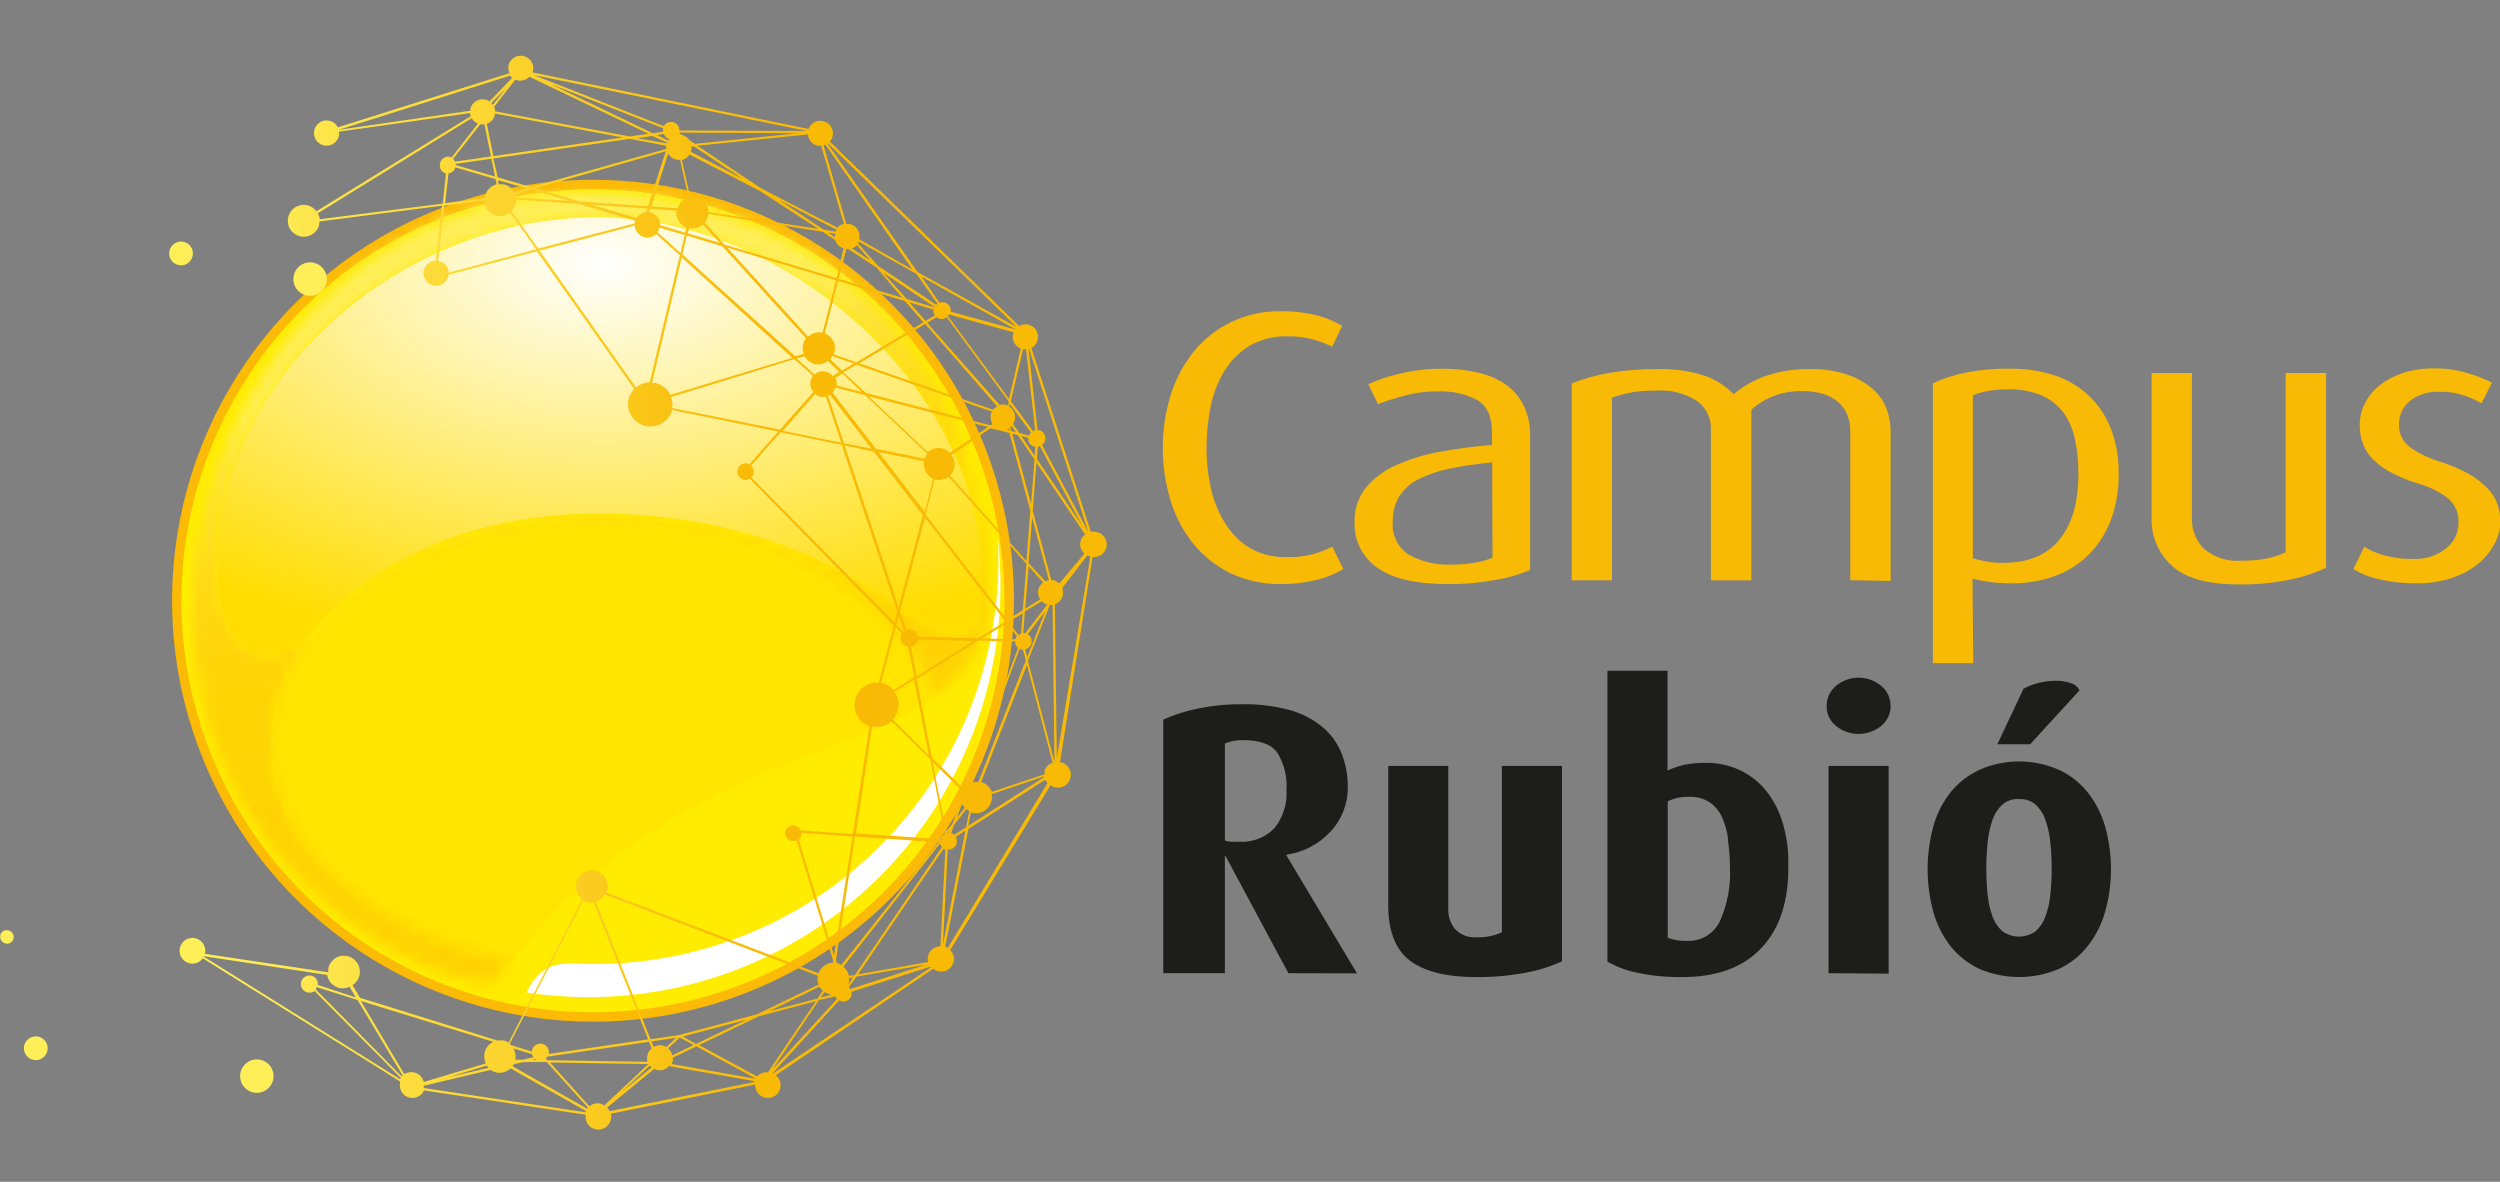 <svg width="220" height="104" viewBox="0 0 220 104" fill="none" xmlns="http://www.w3.org/2000/svg">
<rect x="0" y="0" width="220" height="104" fill="#808080" stroke="none"/>
<g clip-path="url(#clip0_487_14600)">
<path d="M115.823 51.04C114.805 51.292 113.76 51.413 112.711 51.4C111.187 51.422 109.677 51.098 108.296 50.451C107.035 49.837 105.921 48.959 105.03 47.876C104.118 46.745 103.433 45.448 103.014 44.057C102.551 42.546 102.32 40.973 102.329 39.393C102.321 37.831 102.552 36.278 103.014 34.787C103.439 33.398 104.123 32.103 105.03 30.968C105.955 29.823 107.13 28.904 108.466 28.285C109.801 27.665 111.261 27.36 112.733 27.392C113.801 27.372 114.868 27.494 115.904 27.753C116.681 27.953 117.425 28.265 118.111 28.68L117.229 30.512C116.71 30.252 116.168 30.042 115.61 29.887C114.875 29.681 114.114 29.584 113.351 29.6C112.165 29.555 110.99 29.843 109.959 30.431C109.061 30.984 108.305 31.74 107.752 32.638C107.17 33.603 106.759 34.661 106.538 35.765C106.296 36.959 106.176 38.175 106.177 39.393C106.168 40.63 106.304 41.865 106.582 43.072C106.828 44.169 107.269 45.213 107.884 46.154C108.442 47.03 109.198 47.761 110.092 48.288C111.089 48.822 112.213 49.077 113.344 49.024C114.088 49.041 114.831 48.955 115.551 48.766C116.134 48.598 116.701 48.377 117.243 48.104L118.214 50.076C117.473 50.52 116.666 50.846 115.823 51.04Z" fill="#F9BA05"/>
<path d="M131.576 51.04C130.213 51.296 128.828 51.417 127.441 51.4C124.587 51.4 122.495 50.91 121.165 49.929C120.539 49.489 120.032 48.9 119.689 48.215C119.346 47.531 119.179 46.772 119.201 46.007C119.158 44.917 119.493 43.846 120.15 42.976C120.849 42.12 121.739 41.44 122.747 40.989C123.963 40.43 125.243 40.025 126.559 39.783C128.126 39.49 129.707 39.281 131.297 39.157V38.039C131.297 36.641 130.848 35.684 129.95 35.177C128.882 34.641 127.694 34.388 126.5 34.441C125.505 34.434 124.515 34.566 123.557 34.831C122.779 35.035 122.013 35.281 121.261 35.567L120.415 33.801C121.274 33.422 122.165 33.121 123.078 32.903C124.385 32.583 125.728 32.429 127.074 32.447C128.043 32.453 129.01 32.559 129.958 32.764C130.818 32.941 131.639 33.276 132.378 33.749C133.076 34.209 133.643 34.84 134.027 35.581C134.467 36.451 134.682 37.418 134.652 38.392V50.164C133.665 50.577 132.633 50.871 131.576 51.04ZM131.312 40.688C130.077 40.804 128.849 40.983 127.633 41.225C126.681 41.409 125.758 41.718 124.888 42.144C124.198 42.476 123.606 42.983 123.174 43.616C122.746 44.309 122.534 45.113 122.563 45.926C122.515 46.483 122.618 47.042 122.86 47.545C123.102 48.049 123.475 48.478 123.939 48.788C125.099 49.443 126.421 49.754 127.75 49.686C128.413 49.686 129.075 49.634 129.73 49.532C130.283 49.446 130.825 49.293 131.341 49.075L131.312 40.688Z" fill="#F9BA05"/>
<path d="M162.824 51.062V37.914C162.825 37.468 162.75 37.025 162.603 36.604C162.45 36.178 162.198 35.795 161.868 35.486C161.499 35.133 161.057 34.867 160.573 34.706C159.936 34.5 159.27 34.403 158.601 34.419C156.955 34.375 155.354 34.956 154.12 36.045V51.069H150.559V37.767C150.575 37.292 150.475 36.82 150.269 36.392C150.062 35.965 149.756 35.593 149.374 35.309C148.316 34.616 147.061 34.288 145.799 34.375C145.06 34.36 144.321 34.412 143.591 34.529C143.003 34.641 142.422 34.793 141.855 34.986V51.062H138.309V33.735C139.365 33.326 140.46 33.02 141.575 32.822C143.006 32.574 144.457 32.461 145.909 32.484C147.306 32.439 148.701 32.638 150.029 33.072C150.986 33.411 151.854 33.962 152.568 34.684C153.391 33.987 154.337 33.448 155.356 33.095C156.626 32.658 157.964 32.451 159.307 32.484C160.424 32.455 161.537 32.622 162.596 32.977C163.405 33.249 164.154 33.674 164.803 34.228C165.339 34.698 165.753 35.291 166.01 35.957C166.246 36.57 166.37 37.22 166.378 37.877V51.121L162.824 51.062Z" fill="#F9BA05"/>
<path d="M185.779 45.706C185.359 46.843 184.708 47.88 183.866 48.752C183.025 49.605 182.005 50.261 180.879 50.672C179.632 51.126 178.314 51.351 176.987 51.334C176.362 51.339 175.737 51.3 175.118 51.216C174.6 51.151 174.086 51.053 173.58 50.922L173.647 58.361H170.093V33.735C170.973 33.322 171.899 33.016 172.852 32.822C174.171 32.55 175.515 32.425 176.862 32.447C178.254 32.423 179.641 32.64 180.96 33.087C182.08 33.477 183.1 34.111 183.947 34.941C184.764 35.765 185.397 36.753 185.801 37.84C186.245 39.056 186.462 40.343 186.441 41.637C186.473 43.022 186.248 44.401 185.779 45.706ZM182.593 38.642C182.419 37.784 182.063 36.974 181.549 36.266C181.054 35.616 180.397 35.108 179.643 34.794C178.711 34.41 177.707 34.23 176.7 34.264C176.12 34.256 175.541 34.303 174.971 34.404C174.508 34.49 174.053 34.613 173.61 34.772V49.127C173.999 49.244 174.394 49.34 174.794 49.414C175.28 49.497 175.773 49.536 176.266 49.532C178.473 49.532 180.114 48.855 181.225 47.493C182.336 46.132 182.895 44.234 182.895 41.784C182.912 40.731 182.811 39.68 182.593 38.65V38.642Z" fill="#F9BA05"/>
<path d="M201.605 50.988C200.106 51.304 198.576 51.452 197.044 51.43C194.326 51.43 192.364 50.893 191.158 49.818C190.551 49.273 190.073 48.599 189.758 47.845C189.444 47.092 189.301 46.278 189.34 45.463V32.822H192.887V45.595C192.872 46.089 192.957 46.58 193.137 47.041C193.316 47.501 193.586 47.92 193.931 48.273C194.385 48.663 194.911 48.957 195.479 49.141C196.048 49.324 196.647 49.392 197.242 49.34C197.982 49.349 198.721 49.287 199.45 49.156C200.036 49.045 200.605 48.857 201.142 48.597V32.822H204.696V49.973C203.707 50.425 202.67 50.766 201.605 50.988Z" fill="#F9BA05"/>
<path d="M219.433 48.001C219.065 48.665 218.564 49.246 217.962 49.708C217.271 50.233 216.494 50.634 215.666 50.893C214.693 51.197 213.677 51.346 212.657 51.334C211.573 51.344 210.492 51.228 209.434 50.988C208.608 50.822 207.816 50.513 207.095 50.076L208.059 48.111C208.575 48.444 209.141 48.692 209.736 48.847C210.568 49.088 211.431 49.202 212.297 49.186C213.355 49.245 214.4 48.921 215.24 48.273C215.58 48.014 215.856 47.68 216.047 47.298C216.239 46.915 216.34 46.494 216.343 46.066C216.374 45.653 216.308 45.239 216.151 44.856C215.994 44.473 215.75 44.131 215.438 43.859C214.629 43.248 213.71 42.799 212.731 42.534C211.833 42.26 210.967 41.89 210.148 41.431C209.564 41.105 209.039 40.682 208.596 40.18C208.263 39.779 208.013 39.317 207.86 38.819C207.722 38.363 207.652 37.89 207.654 37.413C207.652 36.743 207.811 36.082 208.117 35.486C208.432 34.862 208.882 34.317 209.434 33.889C210.045 33.42 210.732 33.059 211.465 32.822C212.331 32.545 213.235 32.409 214.143 32.418C215.139 32.402 216.131 32.536 217.086 32.815C217.85 33.027 218.59 33.318 219.294 33.683L218.367 35.501C217.918 35.236 217.445 35.014 216.954 34.838C216.247 34.583 215.498 34.461 214.747 34.478C213.762 34.404 212.787 34.707 212.017 35.324C211.73 35.578 211.501 35.891 211.344 36.241C211.188 36.592 211.109 36.971 211.112 37.355C211.097 37.755 211.183 38.152 211.363 38.51C211.544 38.868 211.811 39.174 212.142 39.4C212.942 39.942 213.821 40.359 214.747 40.636C215.65 40.916 216.52 41.291 217.344 41.755C217.954 42.105 218.507 42.547 218.985 43.064C219.365 43.469 219.65 43.954 219.816 44.484C219.963 44.978 220.037 45.492 220.037 46.007C220.005 46.712 219.798 47.397 219.433 48.001Z" fill="#F9BA05"/>
<path d="M113.381 85.643L107.855 75.342H107.789V85.643H102.366V63.327C103.348 62.884 104.378 62.556 105.434 62.348C106.732 62.084 108.054 61.958 109.378 61.973C110.763 61.95 112.145 62.121 113.484 62.481C114.53 62.767 115.504 63.268 116.346 63.952C117.094 64.571 117.678 65.364 118.045 66.263C118.428 67.222 118.618 68.247 118.604 69.279C118.621 70.74 118.067 72.15 117.059 73.208C116.565 73.738 115.986 74.18 115.345 74.518C114.68 74.873 113.958 75.107 113.211 75.21V75.283L119.414 85.657L113.381 85.643ZM112.402 66.226C111.858 65.49 110.85 65.13 109.378 65.13C109.077 65.127 108.776 65.154 108.48 65.21C108.244 65.263 108.012 65.337 107.789 65.431V73.966C107.948 74.022 108.114 74.057 108.282 74.069C108.512 74.084 108.743 74.084 108.973 74.069C109.56 74.116 110.15 74.033 110.7 73.826C111.251 73.618 111.749 73.292 112.159 72.87C112.91 71.93 113.285 70.745 113.211 69.544C113.295 68.381 113.012 67.22 112.402 66.226Z" fill="#1D1E1B"/>
<path d="M134.284 85.591C132.815 85.871 131.321 86.002 129.825 85.981C127.228 85.981 125.3 85.473 124.042 84.51C122.784 83.546 122.166 81.89 122.166 79.676V67.403H127.449V80.051C127.441 80.665 127.646 81.263 128.03 81.743C128.274 82.004 128.575 82.207 128.909 82.334C129.243 82.462 129.602 82.511 129.958 82.479C130.718 82.51 131.475 82.359 132.165 82.037V67.403H137.455V84.591C136.446 85.059 135.38 85.395 134.284 85.591Z" fill="#1D1E1B"/>
<path d="M155.017 83.406C153.413 85.123 151.096 85.981 148.064 85.981C146.71 86.002 145.357 85.872 144.032 85.591C143.127 85.409 142.257 85.081 141.457 84.62V59.023H146.74V67.808C147.198 67.596 147.676 67.43 148.167 67.315C148.813 67.18 149.472 67.119 150.132 67.131C151.146 67.123 152.151 67.336 153.075 67.756C153.965 68.172 154.752 68.78 155.378 69.537C156.041 70.362 156.541 71.306 156.849 72.318C157.217 73.509 157.393 74.751 157.372 75.997C157.43 79.219 156.646 81.689 155.017 83.406ZM152.074 73.841C151.992 73.159 151.803 72.493 151.515 71.869C151.271 71.346 150.889 70.898 150.411 70.574C149.887 70.256 149.281 70.097 148.667 70.118C148.302 70.108 147.936 70.143 147.579 70.221C147.294 70.285 147.02 70.387 146.762 70.523V82.523C147.283 82.72 147.838 82.812 148.395 82.795C148.999 82.835 149.601 82.695 150.125 82.393C150.649 82.09 151.071 81.639 151.338 81.096C152.016 79.594 152.324 77.951 152.236 76.306C152.23 75.491 152.168 74.677 152.052 73.871L152.074 73.841Z" fill="#1D1E1B"/>
<path d="M165.554 63.871C164.991 64.335 164.285 64.588 163.556 64.588C162.827 64.588 162.121 64.335 161.558 63.871C161.297 63.66 161.088 63.392 160.947 63.087C160.805 62.782 160.735 62.449 160.742 62.113C160.742 61.779 160.816 61.45 160.957 61.147C161.098 60.845 161.303 60.577 161.558 60.362C162.118 59.892 162.825 59.634 163.556 59.634C164.287 59.634 164.994 59.892 165.554 60.362C165.812 60.575 166.019 60.842 166.16 61.145C166.301 61.448 166.373 61.779 166.37 62.113C166.377 62.449 166.307 62.782 166.165 63.087C166.024 63.392 165.815 63.66 165.554 63.871ZM160.911 85.643V67.403H166.201V85.68L160.911 85.643Z" fill="#1D1E1B"/>
<path d="M185.243 80.264C184.927 81.36 184.403 82.385 183.698 83.281C183.022 84.129 182.158 84.81 181.174 85.267C180.07 85.737 178.883 85.979 177.683 85.979C176.483 85.979 175.296 85.737 174.192 85.267C173.207 84.808 172.341 84.128 171.661 83.281C170.96 82.385 170.442 81.36 170.138 80.264C169.461 77.791 169.461 75.181 170.138 72.708C170.438 71.615 170.956 70.594 171.661 69.706C172.346 68.869 173.211 68.197 174.192 67.742C175.292 67.257 176.481 67.006 177.683 67.006C178.885 67.006 180.074 67.257 181.174 67.742C182.157 68.191 183.021 68.864 183.698 69.706C184.405 70.595 184.93 71.615 185.243 72.708C185.942 75.178 185.942 77.794 185.243 80.264ZM180.424 74.106C180.363 73.438 180.22 72.781 179.997 72.149C179.827 71.639 179.534 71.179 179.143 70.81C178.734 70.463 178.207 70.286 177.672 70.317C177.406 70.298 177.139 70.332 176.887 70.416C176.634 70.501 176.401 70.635 176.2 70.81C175.804 71.175 175.508 71.636 175.339 72.149C175.12 72.782 174.977 73.439 174.913 74.106C174.833 74.881 174.794 75.659 174.795 76.438C174.794 77.21 174.833 77.981 174.913 78.749C174.978 79.399 175.121 80.038 175.339 80.654C175.516 81.148 175.812 81.59 176.2 81.942C176.628 82.253 177.143 82.42 177.672 82.42C178.201 82.42 178.716 82.253 179.143 81.942C179.532 81.591 179.826 81.148 179.997 80.654C180.223 80.041 180.367 79.4 180.424 78.749C180.509 77.981 180.551 77.21 180.549 76.438C180.551 75.659 180.509 74.88 180.424 74.106ZM178.65 65.498H175.766L178.062 60.619C178.487 60.377 178.946 60.199 179.423 60.09C179.905 59.974 180.399 59.912 180.894 59.906C181.345 59.897 181.793 59.966 182.219 60.112C182.386 60.157 182.543 60.238 182.677 60.349C182.811 60.459 182.921 60.596 182.999 60.752L178.65 65.498Z" fill="#1D1E1B"/>
<path d="M88.813 52.872C88.808 62.582 84.945 71.892 78.076 78.755C71.207 85.618 61.894 89.472 52.184 89.469C42.474 89.466 33.162 85.606 26.297 78.739C19.432 71.872 15.576 62.56 15.576 52.85C15.576 43.14 19.432 33.827 26.297 26.96C33.162 20.093 42.474 16.234 52.184 16.231C61.894 16.228 71.207 20.082 78.076 26.945C84.945 33.807 88.808 43.118 88.813 52.828V52.872Z" fill="#FFEC00"/>
<path d="M88.813 52.872H88.394C88.394 61.25 85.488 69.369 80.173 75.845C74.858 82.321 67.462 86.754 59.245 88.388C51.027 90.023 42.498 88.758 35.109 84.808C27.72 80.859 21.929 74.47 18.723 66.73C15.516 58.989 15.093 50.377 17.524 42.359C19.956 34.342 25.092 27.416 32.058 22.761C39.024 18.105 47.388 16.009 55.726 16.83C64.064 17.65 71.859 21.336 77.784 27.26C81.148 30.623 83.817 34.616 85.637 39.011C87.457 43.405 88.394 48.115 88.394 52.872H89.233C89.234 45.545 87.063 38.382 82.994 32.289C78.924 26.196 73.139 21.447 66.371 18.642C59.602 15.836 52.154 15.101 44.967 16.529C37.781 17.957 31.179 21.484 25.997 26.664C20.815 31.844 17.286 38.444 15.855 45.63C14.424 52.816 15.156 60.265 17.959 67.034C20.761 73.804 25.508 79.591 31.6 83.663C37.691 87.734 44.853 89.909 52.18 89.91C57.044 89.911 61.86 88.954 66.354 87.094C70.848 85.233 74.932 82.506 78.372 79.067C81.812 75.628 84.541 71.546 86.403 67.052C88.266 62.559 89.224 57.743 89.225 52.879H88.806L88.813 52.872Z" fill="#FBBA05"/>
<path d="M53.519 45.706C37.288 45.706 24.125 54.586 24.125 65.571C24.125 74.555 32.955 82.148 45.146 84.583C57.654 67.918 74.128 67.02 82.273 61.399C79.469 52.416 67.646 45.706 53.519 45.706Z" fill="#FFE500"/>
<mask id="mask0_487_14600" style="mask-type:alpha" maskUnits="userSpaceOnUse" x="16" y="16" width="72" height="71">
<path d="M19.146 50.238C18.881 33.183 35.399 19.284 52.469 19.284C69.538 19.284 85.733 34.331 86.314 49.855C86.461 54.101 85.578 55.741 84.048 55.741C83.492 55.715 82.948 55.564 82.458 55.3C78.294 53.24 69.73 45.205 52.756 45.205H52.189C39.483 45.33 31.588 50.775 27.762 55.138C26.29 56.786 24.819 57.537 23.561 57.537C21.081 57.537 19.227 54.748 19.146 50.23V50.238ZM49.401 17.018C28.476 18.313 16.755 37.789 16.924 54.336C17.152 74.937 34.347 84.907 41.204 86.32C41.745 86.451 42.297 86.535 42.852 86.57C43.052 86.581 43.252 86.54 43.431 86.451C43.61 86.362 43.763 86.228 43.875 86.062C44.258 85.532 44.611 85.002 45.008 84.495C32.817 82.059 23.951 74.466 23.951 65.483C23.951 54.527 37.114 45.617 53.381 45.617C67.508 45.617 79.295 52.327 82.135 61.282C85.865 58.699 87.859 55.123 86.91 48.56C82.988 21.624 61.96 16.922 51.424 16.922C50.688 16.922 50.033 16.922 49.423 16.981" fill="#1D1E1B"/>
</mask>
<g mask="url(#mask0_487_14600)">
<path d="M83.417 0.736L0 21.998L20.999 104.381L104.416 83.119L83.417 0.736Z" fill="url(#paint0_linear_487_14600)"/>
</g>
<path d="M19.133 50.238C19.199 54.774 21.055 57.573 23.553 57.573C24.842 57.573 26.3 56.835 27.759 55.165C31.605 50.784 39.495 45.318 52.217 45.192H52.785C69.728 45.192 78.37 53.259 82.503 55.291C82.994 55.554 83.537 55.705 84.094 55.734C85.567 55.734 86.51 54.123 86.363 49.824C85.818 34.237 69.611 19.13 52.512 19.13C35.413 19.13 18.867 33.114 19.133 50.238Z" fill="url(#paint1_radial_487_14600)"/>
<path d="M87.783 47.199C87.828 47.935 87.857 48.619 87.857 49.34C87.855 58.751 84.116 67.776 77.461 74.43C70.807 81.085 61.782 84.824 52.371 84.826C51.805 84.826 51.238 84.826 50.679 84.782C47.964 84.649 47.11 85.827 46.338 87.335C51.86 88.178 57.502 87.732 62.823 86.034C68.144 84.336 73.001 81.43 77.013 77.544C81.026 73.659 84.086 68.898 85.954 63.634C87.822 58.37 88.448 52.745 87.783 47.199Z" fill="white"/>
<path d="M96.443 46.802C96.295 46.773 96.143 46.773 95.995 46.802L90.763 30.615C90.905 30.541 91.028 30.437 91.125 30.309C91.221 30.182 91.289 30.035 91.322 29.879C91.383 29.597 91.331 29.302 91.179 29.056C91.027 28.811 90.786 28.634 90.506 28.562C90.227 28.498 89.933 28.546 89.689 28.695L73.024 12.457C73.14 12.326 73.223 12.169 73.267 12C73.334 11.725 73.293 11.435 73.154 11.189C73.014 10.943 72.786 10.76 72.515 10.676C72.245 10.593 71.953 10.615 71.699 10.74C71.445 10.864 71.248 11.081 71.148 11.345L46.868 6.372C46.89 6.328 46.905 6.281 46.912 6.232C46.968 5.951 46.914 5.66 46.76 5.418C46.607 5.176 46.366 5.003 46.088 4.935C45.809 4.867 45.516 4.908 45.268 5.051C45.02 5.194 44.836 5.427 44.756 5.702C44.7 5.95 44.731 6.21 44.844 6.438L29.732 11.206C29.613 10.972 29.416 10.788 29.175 10.686C28.933 10.583 28.664 10.57 28.413 10.647C28.163 10.724 27.948 10.888 27.806 11.108C27.665 11.329 27.606 11.592 27.639 11.852C27.673 12.112 27.798 12.351 27.991 12.528C28.184 12.705 28.434 12.808 28.696 12.819C28.957 12.829 29.215 12.747 29.422 12.587C29.629 12.426 29.773 12.198 29.828 11.941C29.85 11.825 29.85 11.705 29.828 11.588L41.372 9.955C41.378 10.045 41.395 10.134 41.423 10.22L27.848 18.593C27.65 18.333 27.37 18.146 27.054 18.063C26.783 17.999 26.5 18.017 26.24 18.114C25.979 18.211 25.754 18.384 25.591 18.609C25.429 18.834 25.337 19.103 25.327 19.381C25.317 19.658 25.389 19.933 25.535 20.169C25.681 20.405 25.894 20.593 26.147 20.709C26.399 20.824 26.681 20.862 26.955 20.818C27.229 20.774 27.484 20.649 27.688 20.46C27.891 20.271 28.034 20.026 28.098 19.755C28.106 19.667 28.106 19.578 28.098 19.49L38.892 18.107L38.355 22.926C38.147 22.931 37.945 22.993 37.771 23.107C37.597 23.22 37.458 23.38 37.371 23.568C37.283 23.756 37.25 23.966 37.275 24.172C37.3 24.378 37.383 24.573 37.513 24.735C37.644 24.896 37.816 25.018 38.013 25.086C38.209 25.155 38.42 25.167 38.623 25.121C38.825 25.075 39.011 24.973 39.159 24.827C39.306 24.681 39.41 24.497 39.459 24.295C39.466 24.258 39.466 24.221 39.459 24.184L47.243 22.117L55.815 34.235C55.554 34.493 55.373 34.82 55.292 35.177C55.197 35.679 55.3 36.199 55.578 36.628C55.857 37.056 56.29 37.361 56.788 37.479C57.285 37.596 57.809 37.517 58.25 37.258C58.691 37 59.015 36.581 59.155 36.089L68.484 37.973L65.946 40.857C65.848 40.798 65.736 40.767 65.622 40.769C65.427 40.769 65.24 40.846 65.102 40.984C64.964 41.122 64.886 41.309 64.886 41.504C64.886 41.7 64.964 41.887 65.102 42.025C65.24 42.163 65.427 42.24 65.622 42.24C65.751 42.239 65.876 42.2 65.983 42.13L78.653 55.05L77.336 60.075C76.856 60.035 76.378 60.172 75.991 60.459C75.605 60.746 75.337 61.165 75.236 61.636C75.136 62.107 75.211 62.598 75.447 63.018C75.683 63.437 76.064 63.757 76.519 63.916L75.047 73.392L70.478 73.076C70.418 72.939 70.318 72.823 70.19 72.744C70.063 72.666 69.914 72.628 69.765 72.636C69.615 72.644 69.472 72.697 69.353 72.789C69.235 72.881 69.147 73.007 69.102 73.149C69.077 73.28 69.088 73.415 69.134 73.54C69.18 73.665 69.258 73.776 69.362 73.86C69.465 73.944 69.59 73.998 69.721 74.016C69.853 74.035 69.988 74.018 70.11 73.966L73.304 84.48V84.716C73.022 84.728 72.75 84.823 72.523 84.991C72.296 85.159 72.124 85.391 72.031 85.657L53.342 78.528C53.368 78.475 53.4 78.426 53.438 78.381C53.507 78.135 53.508 77.875 53.44 77.629C53.373 77.383 53.239 77.16 53.055 76.983C52.87 76.807 52.641 76.685 52.392 76.629C52.142 76.573 51.883 76.587 51.641 76.668C51.398 76.748 51.183 76.893 51.017 77.087C50.851 77.281 50.741 77.517 50.699 77.769C50.657 78.02 50.684 78.279 50.778 78.516C50.871 78.754 51.028 78.961 51.231 79.116L44.763 91.735C44.645 91.662 44.516 91.607 44.381 91.573C44.186 91.536 43.987 91.536 43.792 91.573L31.682 87.806L31.019 86.695C31.175 86.595 31.309 86.466 31.415 86.315C31.521 86.163 31.595 85.992 31.635 85.812C31.675 85.632 31.678 85.445 31.646 85.263C31.614 85.082 31.546 84.908 31.446 84.752C31.347 84.597 31.217 84.462 31.066 84.357C30.915 84.251 30.744 84.176 30.563 84.137C30.383 84.097 30.197 84.093 30.015 84.126C29.833 84.158 29.659 84.226 29.504 84.326C29.19 84.535 28.969 84.856 28.886 85.223C28.878 85.336 28.878 85.449 28.886 85.562L18.033 83.936C18.1 83.662 18.062 83.374 17.928 83.126C17.794 82.879 17.572 82.691 17.306 82.598C17.041 82.505 16.75 82.514 16.491 82.624C16.232 82.734 16.022 82.936 15.904 83.191C15.786 83.447 15.767 83.737 15.851 84.006C15.935 84.274 16.116 84.502 16.359 84.644C16.602 84.787 16.889 84.834 17.164 84.776C17.44 84.719 17.684 84.561 17.849 84.333L35.221 95.178C35.224 95.185 35.227 95.192 35.227 95.2C35.227 95.208 35.224 95.216 35.221 95.222C35.148 95.493 35.181 95.78 35.311 96.028C35.442 96.275 35.661 96.464 35.925 96.557C36.189 96.65 36.478 96.64 36.735 96.529C36.992 96.418 37.197 96.214 37.31 95.958L51.554 98.099C51.529 98.244 51.533 98.392 51.565 98.536C51.597 98.68 51.658 98.815 51.742 98.936C51.827 99.056 51.935 99.158 52.059 99.237C52.183 99.316 52.322 99.369 52.467 99.394C52.612 99.419 52.76 99.415 52.904 99.383C53.047 99.351 53.183 99.291 53.303 99.206C53.423 99.121 53.526 99.014 53.605 98.889C53.683 98.765 53.737 98.627 53.762 98.482C53.798 98.324 53.798 98.161 53.762 98.004L66.461 95.443C66.446 95.723 66.536 95.998 66.714 96.215C66.892 96.431 67.145 96.573 67.423 96.612C67.7 96.651 67.982 96.584 68.213 96.425C68.444 96.266 68.606 96.025 68.668 95.752C68.715 95.545 68.702 95.329 68.63 95.13C68.559 94.931 68.431 94.756 68.264 94.626L82.133 85.245C82.259 85.355 82.411 85.43 82.574 85.466C82.716 85.5 82.864 85.506 83.008 85.483C83.152 85.46 83.29 85.408 83.415 85.332C83.539 85.255 83.647 85.155 83.733 85.037C83.818 84.918 83.879 84.784 83.913 84.642C83.957 84.458 83.953 84.266 83.901 84.085C83.85 83.903 83.753 83.738 83.619 83.605L92.448 69.103C92.57 69.185 92.704 69.247 92.845 69.287C92.99 69.32 93.141 69.325 93.287 69.301C93.434 69.277 93.575 69.224 93.701 69.145C93.828 69.067 93.937 68.964 94.024 68.843C94.111 68.722 94.173 68.585 94.207 68.441C94.24 68.296 94.245 68.145 94.221 67.999C94.197 67.852 94.144 67.711 94.065 67.585C93.987 67.458 93.884 67.349 93.763 67.262C93.642 67.175 93.505 67.113 93.36 67.079H93.279L96.149 49.009C96.294 49.027 96.441 49.016 96.582 48.977C96.722 48.938 96.854 48.872 96.969 48.782C97.084 48.692 97.181 48.581 97.253 48.454C97.325 48.327 97.371 48.187 97.389 48.042C97.407 47.897 97.396 47.75 97.357 47.609C97.318 47.468 97.252 47.336 97.162 47.221C97.072 47.106 96.96 47.01 96.833 46.938C96.706 46.866 96.566 46.82 96.421 46.802H96.443ZM90.557 30.696L95.781 46.839L91.698 39.157C91.832 39.057 91.928 38.914 91.97 38.753C92.019 38.564 91.992 38.364 91.894 38.196C91.796 38.028 91.636 37.905 91.448 37.855H91.308L90.513 30.733L90.557 30.696ZM95.428 48.715L93.221 51.349C93.072 51.201 92.887 51.097 92.683 51.047H92.514L90.881 44.948L91.212 40.717L95.487 47.03C95.281 47.18 95.137 47.4 95.082 47.648C95.039 47.844 95.05 48.048 95.113 48.239C95.177 48.429 95.29 48.599 95.443 48.73L95.428 48.715ZM93.787 51.003L93.382 51.54L93.787 51.003ZM87.283 69.883L91.867 68.33V68.404L85.201 72.671L85.436 71.487L85.561 71.531C85.791 71.585 86.03 71.58 86.258 71.518C86.485 71.455 86.693 71.336 86.862 71.172C87.031 71.008 87.157 70.803 87.227 70.578C87.296 70.353 87.308 70.114 87.261 69.883H87.283ZM83.244 73.157L82.059 67.035L84.634 69.566C84.597 69.654 84.568 69.745 84.546 69.838C84.502 70.032 84.502 70.233 84.546 70.427L83.81 72.495L83.244 73.157ZM83.531 73.157L83.472 73.333H83.398L83.531 73.157ZM78.719 60.877L80.441 59.817L81.721 66.439L78.55 63.32C78.855 62.994 79.039 62.574 79.07 62.129C79.1 61.683 78.977 61.241 78.719 60.877ZM51.039 17.732L47.096 16.577L58.588 13.317L57.021 18.151L51.039 17.732ZM56.97 18.35L56.867 18.666C56.695 18.682 56.529 18.738 56.382 18.828C56.236 18.919 56.112 19.042 56.021 19.189L51.967 17.997L56.97 18.35ZM43.557 10.102V9.992L54.799 12.096L43.417 13.737L42.836 10.897C43.013 10.835 43.172 10.73 43.298 10.591C43.424 10.453 43.513 10.284 43.557 10.102ZM43.248 9.05L44.543 7.748L43.373 9.219C43.337 9.159 43.295 9.102 43.248 9.05ZM43.564 15.539L40.106 14.524C40.113 14.49 40.113 14.455 40.106 14.421L43.248 13.972L43.564 15.539ZM43.204 13.766L40.04 14.222C40.002 14.13 39.944 14.047 39.871 13.979L42.269 10.933C42.388 10.955 42.511 10.955 42.63 10.933L42.806 11.802L43.204 13.766ZM40.084 14.73L42.358 15.399L43.608 15.76L43.704 16.216C43.454 16.28 43.226 16.411 43.046 16.595C42.866 16.779 42.739 17.01 42.681 17.261V17.423L39.179 17.872L39.466 15.26C39.61 15.242 39.745 15.182 39.855 15.088C39.965 14.994 40.044 14.869 40.084 14.73ZM43.417 13.943L55.425 12.221L58.625 12.824C58.618 12.917 58.618 13.011 58.625 13.104L46.735 16.466L43.792 15.605L43.726 15.267L43.417 13.943ZM89.564 38.289L91.035 40.438L90.734 44.344L89.071 38.157L89.564 38.289ZM88.997 37.928L88.909 37.583L89.019 37.48L89.395 38.032L88.997 37.928ZM89.866 38.363L90.484 38.525C90.465 38.703 90.512 38.883 90.616 39.029C90.721 39.176 90.875 39.279 91.05 39.319H91.109L91.05 40.106L89.866 38.363ZM90.535 38.326L89.696 38.105L89.152 37.31C89.219 37.206 89.268 37.092 89.299 36.972C89.352 36.749 89.334 36.516 89.249 36.303C89.163 36.091 89.013 35.911 88.821 35.788L88.872 35.552L90.719 38.054C90.645 38.13 90.592 38.224 90.565 38.326H90.535ZM88.828 38.098L90.668 44.955L90.322 49.37L83.604 41.85C83.779 41.666 83.906 41.441 83.972 41.195C84.017 40.999 84.019 40.796 83.978 40.6C83.938 40.403 83.855 40.217 83.737 40.055L87.151 37.686L88.828 38.098ZM91.499 52.761L90.226 53.563L90.52 49.833L91.793 51.253C91.581 51.41 91.43 51.637 91.367 51.893C91.337 52.043 91.339 52.198 91.372 52.347C91.404 52.497 91.468 52.638 91.558 52.761H91.499ZM88.755 54.719L89.998 53.983L89.851 55.778C89.771 55.799 89.694 55.831 89.623 55.874L88.755 54.719ZM89.49 55.984C89.419 56.065 89.366 56.16 89.336 56.264L86.393 56.183L88.6 54.829L89.49 55.984ZM88.644 54.557L81.441 45.271L82.251 42.203H82.295C82.496 42.252 82.706 42.255 82.908 42.211C83.11 42.168 83.301 42.08 83.465 41.953L90.329 49.62L90.005 53.696L88.644 54.557ZM73.752 24.729L79.638 26.502L81.257 28.356L75.371 31.881L73.377 31.189C73.392 31.112 73.416 31.038 73.451 30.968C73.529 30.636 73.484 30.287 73.323 29.986C73.161 29.685 72.895 29.453 72.575 29.335L73.752 24.729ZM72.376 29.276C72.153 29.225 71.92 29.231 71.699 29.293C71.478 29.354 71.276 29.47 71.111 29.629L64.004 21.786L73.569 24.663L72.376 29.276ZM87.393 36.052L75.621 31.969L81.419 28.511L87.747 35.758C87.612 35.831 87.492 35.928 87.393 36.045V36.052ZM87.526 37.524H87.43C87.462 37.516 87.494 37.516 87.526 37.524ZM76.195 34.581L74.223 32.764L75.349 32.101L87.283 36.214C87.246 36.29 87.216 36.368 87.195 36.45C87.132 36.745 87.184 37.053 87.342 37.31L87.165 37.428L76.195 34.581ZM86.945 37.575L83.604 39.849C83.42 39.654 83.181 39.519 82.92 39.459C82.697 39.407 82.464 39.41 82.243 39.467C82.021 39.525 81.817 39.636 81.647 39.79L76.445 34.875L86.945 37.575ZM80.021 26.605L82.147 27.245C82.127 27.425 82.169 27.607 82.265 27.76L81.456 28.239L80.021 26.605ZM82.228 27.047L79.793 26.311L77.718 23.993L82.236 27.017L82.228 27.047ZM73.274 31.351L75.136 31.991L74.106 32.602L73.061 31.616C73.129 31.534 73.188 31.445 73.237 31.351H73.274ZM75.827 34.492L73.62 33.911C73.648 33.686 73.608 33.458 73.502 33.257L74.142 32.874L75.827 34.492ZM73.546 34.11L76.136 34.779L81.603 39.93C81.498 40.058 81.418 40.206 81.368 40.364L77.085 39.496L73.259 34.544C73.377 34.422 73.463 34.273 73.51 34.11H73.546ZM81.316 40.592C81.261 40.901 81.31 41.219 81.457 41.497C81.604 41.774 81.839 41.994 82.125 42.122L81.39 45.065L77.314 39.775L81.316 40.592ZM88.585 37.796C88.671 37.776 88.752 37.744 88.828 37.7L88.872 37.87L88.585 37.796ZM88.74 35.692L88.578 35.633C88.381 35.574 88.171 35.574 87.975 35.633L81.588 28.408L82.405 27.915C82.535 28.017 82.696 28.073 82.861 28.073C83.027 28.073 83.187 28.017 83.317 27.915L88.755 35.317L88.74 35.692ZM83.089 26.605C82.951 26.581 82.809 26.593 82.677 26.642L81.073 24.332L89.409 29.004L83.671 27.429C83.696 27.238 83.645 27.045 83.53 26.891C83.414 26.737 83.243 26.634 83.052 26.605H83.089ZM82.493 26.73L82.39 26.819L77.24 23.375L75.511 21.418C75.542 21.372 75.569 21.322 75.592 21.271L80.647 24.104L82.493 26.73ZM76.607 22.941L74.974 21.852C75.138 21.794 75.289 21.701 75.415 21.58L76.607 22.941ZM77.122 23.53L79.396 26.201L73.804 24.523L74.481 21.904H74.628L77.122 23.53ZM73.62 24.464L63.746 21.521L62.017 19.579C62.161 19.412 62.262 19.212 62.311 18.997C62.318 18.939 62.318 18.879 62.311 18.821L72.369 20.388L73.495 21.124C73.549 21.297 73.644 21.454 73.772 21.582C73.9 21.711 74.058 21.806 74.231 21.86L73.62 24.464ZM63.356 21.381L60.531 20.528L60.641 20.064C60.853 20.108 61.072 20.102 61.282 20.047C61.491 19.992 61.685 19.89 61.848 19.748L63.356 21.381ZM72.884 20.484L73.487 20.579C73.48 20.677 73.48 20.776 73.487 20.874L72.884 20.484ZM73.554 20.381L72.48 20.211L68.58 17.607L73.62 20.219C73.589 20.27 73.562 20.325 73.539 20.381H73.554ZM72.001 20.138L62.355 18.666C62.345 18.36 62.233 18.065 62.035 17.83C61.838 17.596 61.567 17.434 61.267 17.371C61.094 17.335 60.916 17.335 60.744 17.371L60.008 14.09C60.285 14.018 60.523 13.841 60.671 13.597L66.895 16.82L72.001 20.138ZM60.796 13.354C60.817 13.312 60.832 13.268 60.84 13.222C60.862 13.112 60.862 13 60.84 12.891H61.075L65.379 15.76L60.796 13.354ZM60.678 12.339C60.521 12.11 60.285 11.947 60.016 11.883L59.802 11.743C59.81 11.719 59.81 11.693 59.802 11.669L70.177 11.728L61.149 12.655L60.678 12.339ZM59.846 14.068L60.582 17.357C60.355 17.424 60.148 17.549 59.982 17.719C59.816 17.889 59.696 18.099 59.633 18.328L57.323 18.166L58.794 13.516C58.895 13.694 59.043 13.84 59.223 13.938C59.402 14.035 59.606 14.08 59.81 14.068H59.846ZM58.816 12.368L57.794 11.883L58.412 11.787C58.455 11.893 58.522 11.987 58.607 12.062C58.693 12.137 58.795 12.192 58.905 12.221L58.816 12.368ZM58.353 11.309C58.338 11.404 58.338 11.501 58.353 11.596L57.433 11.721L48.428 7.387L58.36 11.287L58.353 11.309ZM58.728 12.552V12.618L56.072 12.162L57.396 11.971L58.728 12.552ZM46.36 16.577L45.22 16.901C45.102 16.659 44.91 16.463 44.671 16.34C44.432 16.218 44.16 16.177 43.895 16.224L43.822 15.856L46.36 16.577ZM46.728 16.687L50.076 17.666L45.389 17.379C45.375 17.293 45.352 17.21 45.323 17.129L46.728 16.687ZM57.176 18.372L59.515 18.534C59.479 18.842 59.547 19.154 59.706 19.42C59.866 19.686 60.109 19.892 60.398 20.005L60.288 20.469L58.081 19.807C58.088 19.55 58.006 19.298 57.849 19.095C57.692 18.891 57.47 18.747 57.22 18.688H57.117L57.176 18.372ZM58.044 20.035L60.251 20.69L59.876 22.257L57.853 20.432C57.943 20.312 58.006 20.174 58.036 20.027L58.044 20.035ZM60.435 20.734L63.577 21.683L70.934 29.776C70.809 29.934 70.719 30.117 70.67 30.313C70.61 30.588 70.63 30.874 70.728 31.137L69.993 31.358L60.06 22.397L60.435 20.734ZM70.817 31.358C70.91 31.529 71.038 31.678 71.193 31.796C71.347 31.914 71.525 31.998 71.714 32.042C71.912 32.08 72.115 32.075 72.31 32.028C72.505 31.981 72.689 31.893 72.847 31.77L73.863 32.734L73.267 33.095C73.116 32.895 72.9 32.755 72.656 32.697C72.483 32.658 72.302 32.66 72.13 32.704C71.957 32.747 71.797 32.831 71.663 32.947L70.11 31.542L70.817 31.358ZM71.729 34.684C71.86 34.779 72.007 34.852 72.163 34.897C72.33 34.934 72.504 34.934 72.671 34.897L74.025 38.959L68.889 37.914L71.729 34.684ZM72.87 34.824L73.031 34.743L76.71 39.496L74.267 38.995L72.87 34.824ZM76.894 39.746L81.22 45.338L79.079 53.431L74.319 39.194L76.894 39.746ZM79.101 54.174L79.572 55.572L79.506 55.631L78.888 54.998L79.101 54.174ZM79.197 53.814L81.404 45.544L88.475 54.697L86.032 56.168L80.764 56.028C80.744 55.88 80.679 55.741 80.578 55.631C80.476 55.52 80.344 55.443 80.198 55.41C80.064 55.366 79.919 55.366 79.786 55.41L79.197 53.814ZM80.727 56.352C80.735 56.325 80.735 56.298 80.727 56.271L85.679 56.404L80.661 59.516L80.161 56.911C80.311 56.886 80.449 56.816 80.557 56.709C80.665 56.602 80.737 56.465 80.764 56.315L80.727 56.352ZM80.669 59.744L86.091 56.374L89.329 56.455C89.326 56.564 89.348 56.672 89.393 56.771C89.437 56.87 89.503 56.958 89.586 57.029L86.26 65.961L85.076 69.066C84.965 69.161 84.866 69.27 84.781 69.39L81.993 66.667L80.669 59.744ZM84.892 71.089L84.208 71.957L84.664 70.736C84.722 70.862 84.799 70.979 84.892 71.082V71.089ZM83.98 72.561L85.046 71.2C85.122 71.267 85.206 71.324 85.296 71.369L85.017 72.789L83.972 73.458C83.899 73.383 83.808 73.327 83.707 73.297L83.98 72.561ZM85.355 68.882L86.54 65.674L89.726 57.11L89.851 57.169H90.013L90.263 58.125L86.091 68.816C85.84 68.784 85.584 68.825 85.355 68.933V68.882ZM90.226 57.147C90.367 57.112 90.494 57.037 90.592 56.93C90.69 56.824 90.754 56.691 90.777 56.548C90.8 56.405 90.78 56.258 90.72 56.127C90.66 55.995 90.562 55.884 90.439 55.807L91.985 53.791L90.395 57.838L90.226 57.147ZM90.226 55.719H90.042L90.189 53.806L91.661 52.909C91.799 53.045 91.968 53.146 92.154 53.203L90.226 55.719ZM91.985 51.15L90.513 49.546L90.829 45.551L92.301 51.047C92.188 51.069 92.079 51.106 91.977 51.157L91.985 51.15ZM91.249 40.386L91.33 39.327C91.393 39.317 91.455 39.3 91.514 39.275L95.237 46.272L91.249 40.386ZM90.292 30.755L91.094 37.855C91.028 37.872 90.964 37.897 90.903 37.928L88.953 35.294L90.028 30.74C90.123 30.751 90.219 30.751 90.314 30.74L90.292 30.755ZM89.829 30.689L88.791 35.103L83.42 27.819C83.449 27.772 83.474 27.723 83.494 27.672L89.196 29.247C89.172 29.301 89.152 29.358 89.137 29.416C89.085 29.681 89.131 29.956 89.266 30.19C89.402 30.424 89.617 30.601 89.873 30.689H89.829ZM72.847 12.604L89.476 28.79L80.742 23.934L72.847 12.662V12.604ZM72.641 12.736L80.293 23.721L75.606 21.05C75.641 20.907 75.648 20.759 75.625 20.613C75.602 20.468 75.55 20.328 75.472 20.203C75.395 20.078 75.294 19.969 75.174 19.883C75.054 19.798 74.919 19.737 74.775 19.704H74.473L72.48 12.81L72.641 12.736ZM71.906 12.824C72.023 12.839 72.142 12.839 72.259 12.824L74.26 19.696C74.04 19.747 73.842 19.865 73.694 20.035L66.983 16.577L61.37 12.824L71.096 11.831C71.115 12.065 71.206 12.287 71.358 12.465C71.51 12.643 71.715 12.769 71.942 12.824H71.906ZM70.986 11.522L59.788 11.485C59.792 11.321 59.742 11.16 59.644 11.028C59.547 10.896 59.408 10.8 59.249 10.756C59.091 10.712 58.923 10.722 58.771 10.785C58.619 10.848 58.493 10.96 58.412 11.103L46.956 6.6L70.986 11.522ZM45.536 7.071C45.724 7.113 45.919 7.106 46.104 7.051C46.288 6.995 46.455 6.893 46.588 6.754L57.065 11.772L55.425 12.008L43.579 9.8C43.573 9.663 43.541 9.528 43.483 9.403L45.345 7.012L45.536 7.071ZM41.386 9.587V9.742L29.805 11.426L44.889 6.659C44.946 6.726 45.007 6.79 45.072 6.85L43.086 8.917C42.977 8.844 42.854 8.791 42.725 8.763C42.439 8.696 42.137 8.746 41.887 8.9C41.636 9.054 41.456 9.301 41.386 9.587ZM28.143 19.292C28.121 19.107 28.061 18.929 27.966 18.769L41.511 10.404C41.637 10.616 41.828 10.781 42.056 10.875L39.738 13.869C39.688 13.837 39.633 13.812 39.576 13.796C39.387 13.761 39.192 13.801 39.033 13.909C38.873 14.016 38.762 14.181 38.723 14.369C38.673 14.558 38.701 14.758 38.799 14.926C38.897 15.094 39.057 15.217 39.245 15.267L38.958 17.916L28.143 19.292ZM39.495 23.993C39.485 23.755 39.397 23.526 39.244 23.343C39.091 23.159 38.882 23.031 38.649 22.978H38.561L39.098 18.107L42.608 17.658C42.619 17.966 42.73 18.261 42.924 18.5C43.117 18.738 43.383 18.908 43.682 18.983C43.891 19.033 44.11 19.033 44.319 18.983C44.529 18.933 44.724 18.835 44.889 18.696L47.177 21.933L39.495 23.993ZM45.014 18.578C45.19 18.399 45.315 18.175 45.374 17.93C45.396 17.809 45.396 17.684 45.374 17.563L50.973 17.953L55.903 19.424C55.883 19.467 55.865 19.511 55.851 19.557V19.66L47.361 21.867L45.014 18.578ZM55.969 34.103L47.486 22.058L55.859 19.851C55.871 20.091 55.961 20.32 56.115 20.504C56.269 20.689 56.478 20.818 56.712 20.874C56.892 20.917 57.081 20.915 57.26 20.866C57.438 20.817 57.602 20.723 57.735 20.594L59.825 22.463L57.176 33.632C56.732 33.647 56.306 33.813 55.969 34.103ZM57.683 33.698H57.382L59.994 22.662L69.728 31.491L69.11 31.682L58.993 34.743C58.864 34.483 58.681 34.255 58.454 34.075C58.228 33.894 57.965 33.766 57.683 33.698ZM59.155 35.905C59.198 35.583 59.163 35.255 59.052 34.949L69.904 31.601L71.545 33.072C71.448 33.2 71.376 33.345 71.332 33.499C71.294 33.673 71.297 33.853 71.341 34.025C71.384 34.197 71.467 34.357 71.582 34.492L68.639 37.803L59.155 35.905ZM66.123 42.012C66.252 41.877 66.326 41.699 66.329 41.512C66.327 41.412 66.306 41.314 66.265 41.223C66.225 41.132 66.166 41.05 66.093 40.982L68.69 38.039L74.069 39.142L78.954 53.784L78.734 54.792L66.123 42.012ZM78.829 55.19L79.374 55.749C79.325 55.815 79.29 55.89 79.271 55.969C79.224 56.159 79.254 56.359 79.355 56.526C79.456 56.693 79.618 56.813 79.808 56.86H79.925L80.455 59.589L78.638 60.722C78.365 60.399 77.997 60.169 77.586 60.068H77.542L78.829 55.19ZM76.747 63.938C77.048 63.998 77.359 63.988 77.655 63.907C77.951 63.827 78.225 63.678 78.454 63.474L78.917 63.938L81.861 66.8L83.133 73.385C83.043 73.432 82.964 73.498 82.901 73.578C82.837 73.658 82.791 73.75 82.766 73.848L75.32 73.333L76.747 63.938ZM75.371 85.937L81.434 84.907L74.812 87.041C74.782 86.982 74.745 86.928 74.701 86.879L75.371 85.937ZM74.635 86.673C74.665 86.612 74.687 86.548 74.701 86.481C74.724 86.35 74.724 86.216 74.701 86.084L75.055 86.025L74.635 86.673ZM75.239 85.79L74.709 85.878C74.638 85.561 74.465 85.277 74.216 85.069L82.721 74.231C82.753 74.347 82.808 74.454 82.883 74.547L81.287 76.902L75.239 85.79ZM75.239 73.613L82.596 74.121L74.039 84.914C73.921 84.842 73.792 84.789 73.657 84.76L73.569 84.48L75.239 73.613ZM70.287 73.885C70.41 73.785 70.498 73.649 70.537 73.495C70.544 73.427 70.544 73.358 70.537 73.289L75.025 73.606L73.392 84.061L70.287 73.885ZM73.495 87.681C73.532 87.77 73.584 87.852 73.649 87.924L67.984 94.104L72.067 88.004L73.495 87.681ZM73.017 87.526H73.186L72.237 87.776L72.561 87.298C72.699 87.39 72.854 87.455 73.017 87.489V87.526ZM72.399 87.195L71.935 87.879L67.697 88.976L72.112 86.827C72.191 86.951 72.288 87.062 72.399 87.158V87.195ZM53.217 78.719L71.965 85.863C71.918 86.125 71.944 86.395 72.038 86.643L66.623 89.255L59.773 91.08L57.242 91.448L52.437 79.359C52.765 79.244 53.041 79.018 53.217 78.719ZM56.977 92.838C56.926 93.034 56.926 93.239 56.977 93.434L48.148 93.295L48.023 93.147C48.077 93.102 48.122 93.047 48.155 92.986L57.117 91.683L57.345 92.257C57.164 92.407 57.036 92.611 56.977 92.838ZM57.338 93.935L54.696 96.098L57.183 93.773C57.229 93.832 57.281 93.886 57.338 93.935ZM57.338 91.647L59.501 91.323L58.633 92.139C58.54 92.079 58.438 92.034 58.331 92.007C58.058 91.942 57.771 91.984 57.529 92.125L57.338 91.647ZM59.825 91.301L61.038 91.963L59.162 92.868C59.111 92.631 58.984 92.417 58.802 92.257L59.825 91.301ZM60.082 91.212L65.666 89.741L61.252 91.867L60.082 91.212ZM51.326 79.249C51.436 79.316 51.555 79.366 51.68 79.396C51.864 79.433 52.054 79.433 52.239 79.396L57.036 91.463L48.288 92.75C48.331 92.555 48.294 92.351 48.187 92.182C48.079 92.014 47.909 91.895 47.714 91.853C47.519 91.809 47.315 91.846 47.146 91.954C46.978 92.061 46.859 92.231 46.816 92.426V92.544L44.969 91.97C44.934 91.932 44.894 91.897 44.852 91.867L51.326 79.249ZM45.183 92.264L46.824 92.772C46.845 92.866 46.882 92.956 46.934 93.037L45.985 93.258H45.345C45.417 92.918 45.36 92.564 45.183 92.264ZM47.096 93.206L47.236 93.28H46.816L47.096 93.206ZM35.191 94.957L17.849 84.134L28.79 85.797C28.834 86.071 28.958 86.325 29.146 86.528C29.335 86.732 29.58 86.874 29.849 86.938C30.156 87.004 30.476 86.97 30.762 86.842L31.306 87.769L27.966 86.673C27.989 86.493 27.945 86.31 27.841 86.161C27.738 86.011 27.584 85.906 27.407 85.863C27.212 85.817 27.006 85.851 26.836 85.957C26.666 86.062 26.544 86.231 26.498 86.426C26.452 86.621 26.486 86.827 26.591 86.997C26.697 87.168 26.866 87.289 27.061 87.335C27.168 87.362 27.28 87.365 27.388 87.344C27.496 87.322 27.598 87.276 27.686 87.21L35.301 94.898L35.191 94.957ZM35.353 94.729L27.775 87.063C27.819 87.005 27.854 86.94 27.878 86.871L31.468 88.004L35.419 94.626L35.353 94.729ZM36.442 94.376C36.296 94.341 36.144 94.336 35.996 94.362C35.849 94.387 35.707 94.442 35.581 94.523L31.755 88.085L43.417 91.683C43.251 91.76 43.102 91.869 42.979 92.003C42.855 92.138 42.759 92.295 42.696 92.466C42.633 92.638 42.605 92.82 42.612 93.003C42.62 93.185 42.663 93.364 42.74 93.53V93.582L37.288 95.215C37.243 95.008 37.139 94.819 36.989 94.671C36.839 94.522 36.649 94.419 36.442 94.376ZM42.99 93.964L39.459 94.796L42.828 93.78C42.876 93.847 42.93 93.908 42.99 93.964ZM51.51 97.878L37.288 95.745C37.295 95.679 37.295 95.612 37.288 95.546L43.174 94.155C43.319 94.251 43.478 94.324 43.645 94.369C43.872 94.422 44.109 94.418 44.334 94.356C44.559 94.294 44.764 94.177 44.933 94.016L51.554 97.768L51.51 97.878ZM51.657 97.562L45.109 93.832C45.151 93.776 45.188 93.717 45.22 93.655L46.036 93.464H48.118L51.724 97.459L51.657 97.562ZM53.181 97.275C53.073 97.203 52.953 97.15 52.827 97.121C52.66 97.084 52.486 97.085 52.319 97.124C52.153 97.164 51.997 97.241 51.864 97.349L48.398 93.501L57.051 93.64L53.181 97.275ZM66.424 95.207L53.637 97.783C53.587 97.664 53.517 97.555 53.431 97.459L57.58 94.06C57.669 94.114 57.766 94.154 57.867 94.177C58.051 94.207 58.239 94.19 58.414 94.127C58.589 94.064 58.745 93.957 58.868 93.817L66.358 95.134V95.207H66.424ZM66.535 94.935L59.096 93.633C59.147 93.546 59.184 93.452 59.206 93.353C59.221 93.263 59.221 93.171 59.206 93.081L61.281 92.081L66.513 94.921L66.535 94.935ZM66.667 94.751L61.517 91.97L66.741 89.447L71.81 88.1L67.572 94.369C67.391 94.346 67.207 94.369 67.038 94.436C66.868 94.503 66.718 94.611 66.601 94.751H66.667ZM68.006 94.479H67.962L73.848 88.026C73.905 88.069 73.97 88.099 74.039 88.115C74.229 88.162 74.429 88.131 74.596 88.03C74.763 87.93 74.883 87.767 74.93 87.578C74.959 87.479 74.959 87.374 74.93 87.276L81.868 85.069L81.919 85.135L68.006 94.479ZM81.677 84.083C81.632 84.272 81.632 84.468 81.677 84.657L75.511 85.738L83.023 74.702L83.185 74.775L82.758 83.273C82.514 83.271 82.276 83.349 82.08 83.495C81.885 83.641 81.743 83.848 81.677 84.083ZM83.406 74.761C83.582 74.778 83.759 74.731 83.904 74.628C84.049 74.526 84.151 74.374 84.193 74.202C84.237 74.013 84.205 73.815 84.105 73.65L84.958 73.098L82.979 83.141L83.406 74.761ZM83.406 83.413C83.337 83.365 83.263 83.326 83.185 83.296L85.223 72.951L91.977 68.617C92.028 68.727 92.095 68.829 92.176 68.919L83.406 83.413ZM91.933 67.889C91.926 67.967 91.926 68.046 91.933 68.124L87.283 69.684C87.206 69.475 87.081 69.287 86.917 69.136C86.753 68.985 86.556 68.876 86.341 68.816L90.373 58.515L92.632 67.124C92.453 67.18 92.291 67.281 92.162 67.417C92.034 67.554 91.942 67.721 91.896 67.903L91.933 67.889ZM90.462 58.162L92.382 53.247C92.463 53.254 92.544 53.254 92.625 53.247L92.794 67.057L90.462 58.162ZM93 66.726L92.831 53.181C93.001 53.116 93.153 53.01 93.274 52.873C93.394 52.736 93.48 52.571 93.522 52.394C93.574 52.178 93.559 51.952 93.478 51.746L95.685 48.877L95.95 48.987L93 66.726Z" fill="url(#paint2_linear_487_14600)"/>
<path d="M27.319 26.031C27.706 26.023 28.075 25.863 28.345 25.585C28.615 25.307 28.765 24.933 28.761 24.545C28.757 24.158 28.6 23.787 28.325 23.514C28.049 23.241 27.677 23.088 27.289 23.088C26.902 23.088 26.53 23.241 26.254 23.514C25.979 23.787 25.822 24.158 25.818 24.545C25.814 24.933 25.963 25.307 26.233 25.585C26.503 25.863 26.872 26.023 27.26 26.031H27.319Z" fill="url(#paint3_linear_487_14600)"/>
<path d="M22.573 93.228C22.185 93.236 21.816 93.397 21.546 93.675C21.276 93.953 21.127 94.327 21.131 94.714C21.135 95.102 21.291 95.472 21.567 95.745C21.843 96.018 22.215 96.171 22.602 96.171C22.99 96.171 23.362 96.018 23.638 95.745C23.913 95.472 24.07 95.102 24.074 94.714C24.078 94.327 23.928 93.953 23.658 93.675C23.388 93.397 23.02 93.236 22.632 93.228H22.573Z" fill="url(#paint4_linear_487_14600)"/>
<path d="M16.194 23.316C16.394 23.264 16.575 23.153 16.712 22.998C16.849 22.843 16.937 22.65 16.965 22.445C16.992 22.24 16.958 22.031 16.867 21.845C16.776 21.659 16.631 21.505 16.452 21.401C16.273 21.297 16.067 21.25 15.86 21.263C15.653 21.277 15.456 21.352 15.291 21.478C15.127 21.604 15.005 21.777 14.939 21.973C14.873 22.169 14.867 22.381 14.921 22.581C14.995 22.845 15.17 23.07 15.408 23.208C15.646 23.345 15.928 23.384 16.194 23.316Z" fill="url(#paint5_linear_487_14600)"/>
<path d="M2.884 91.234C2.684 91.287 2.503 91.398 2.366 91.553C2.229 91.708 2.141 91.9 2.113 92.106C2.086 92.311 2.12 92.52 2.211 92.706C2.302 92.891 2.447 93.046 2.626 93.15C2.805 93.253 3.011 93.301 3.218 93.288C3.425 93.274 3.622 93.199 3.786 93.073C3.95 92.946 4.073 92.774 4.139 92.578C4.205 92.382 4.211 92.17 4.157 91.97C4.084 91.705 3.91 91.478 3.672 91.341C3.433 91.203 3.15 91.165 2.884 91.234Z" fill="url(#paint6_linear_487_14600)"/>
<path d="M0.463 81.853C0.387 81.873 0.315 81.908 0.251 81.956C0.188 82.003 0.135 82.063 0.096 82.132C0.056 82.2 0.03 82.276 0.02 82.355C0.01 82.433 0.016 82.513 0.037 82.589C0.055 82.667 0.09 82.739 0.137 82.803C0.184 82.867 0.244 82.921 0.313 82.962C0.381 83.002 0.457 83.028 0.536 83.039C0.615 83.05 0.696 83.044 0.772 83.023C0.924 82.982 1.052 82.883 1.13 82.747C1.208 82.611 1.229 82.45 1.188 82.299C1.147 82.147 1.048 82.019 0.912 81.941C0.776 81.863 0.615 81.842 0.463 81.883V81.853Z" fill="url(#paint7_linear_487_14600)"/>
</g>
<defs>
<linearGradient id="paint0_linear_487_14600" x1="56.634" y1="70.105" x2="46.468" y2="30.222" gradientUnits="userSpaceOnUse">
<stop stop-color="#FFD302"/>
<stop offset="0.37" stop-color="#FFD404"/>
<stop offset="0.56" stop-color="#FFD60C"/>
<stop offset="0.7" stop-color="#FFDA19"/>
<stop offset="0.82" stop-color="#FFE02C"/>
<stop offset="0.93" stop-color="#FEE844"/>
<stop offset="1" stop-color="#FEEE58"/>
</linearGradient>
<radialGradient id="paint1_radial_487_14600" cx="0" cy="0" r="1" gradientUnits="userSpaceOnUse" gradientTransform="translate(53.02 23.193) rotate(90.444) scale(34.382 60.143)">
<stop stop-color="white"/>
<stop offset="1" stop-color="#FFDD00"/>
</radialGradient>
<linearGradient id="paint2_linear_487_14600" x1="99.614" y1="52.143" x2="5.827" y2="52.143" gradientUnits="userSpaceOnUse">
<stop offset="0.35" stop-color="#F9BA05"/>
<stop offset="0.84" stop-color="#FEEE58"/>
</linearGradient>
<linearGradient id="paint3_linear_487_14600" x1="437.139" y1="-363.324" x2="61.988" y2="-363.324" gradientUnits="userSpaceOnUse">
<stop offset="0.35" stop-color="#F9BA05"/>
<stop offset="0.84" stop-color="#FEEE58"/>
</linearGradient>
<linearGradient id="paint4_linear_487_14600" x1="432.451" y1="-573.306" x2="57.301" y2="-573.306" gradientUnits="userSpaceOnUse">
<stop offset="0.35" stop-color="#F9BA05"/>
<stop offset="0.84" stop-color="#FEEE58"/>
</linearGradient>
<linearGradient id="paint5_linear_487_14600" x1="306.922" y1="-246.356" x2="40.565" y2="-246.356" gradientUnits="userSpaceOnUse">
<stop offset="0.35" stop-color="#F9BA05"/>
<stop offset="0.84" stop-color="#FEEE58"/>
</linearGradient>
<linearGradient id="paint6_linear_487_14600" x1="294.141" y1="-375.277" x2="27.785" y2="-375.277" gradientUnits="userSpaceOnUse">
<stop offset="0.35" stop-color="#F9BA05"/>
<stop offset="0.84" stop-color="#FEEE58"/>
</linearGradient>
<linearGradient id="paint7_linear_487_14600" x1="166.814" y1="-168.122" x2="14.683" y2="-168.122" gradientUnits="userSpaceOnUse">
<stop offset="0.35" stop-color="#F9BA05"/>
<stop offset="0.84" stop-color="#FEEE58"/>
</linearGradient>
<clipPath id="clip0_487_14600">
<rect width="220" height="103.647" fill="white"/>
</clipPath>
</defs>
</svg>
